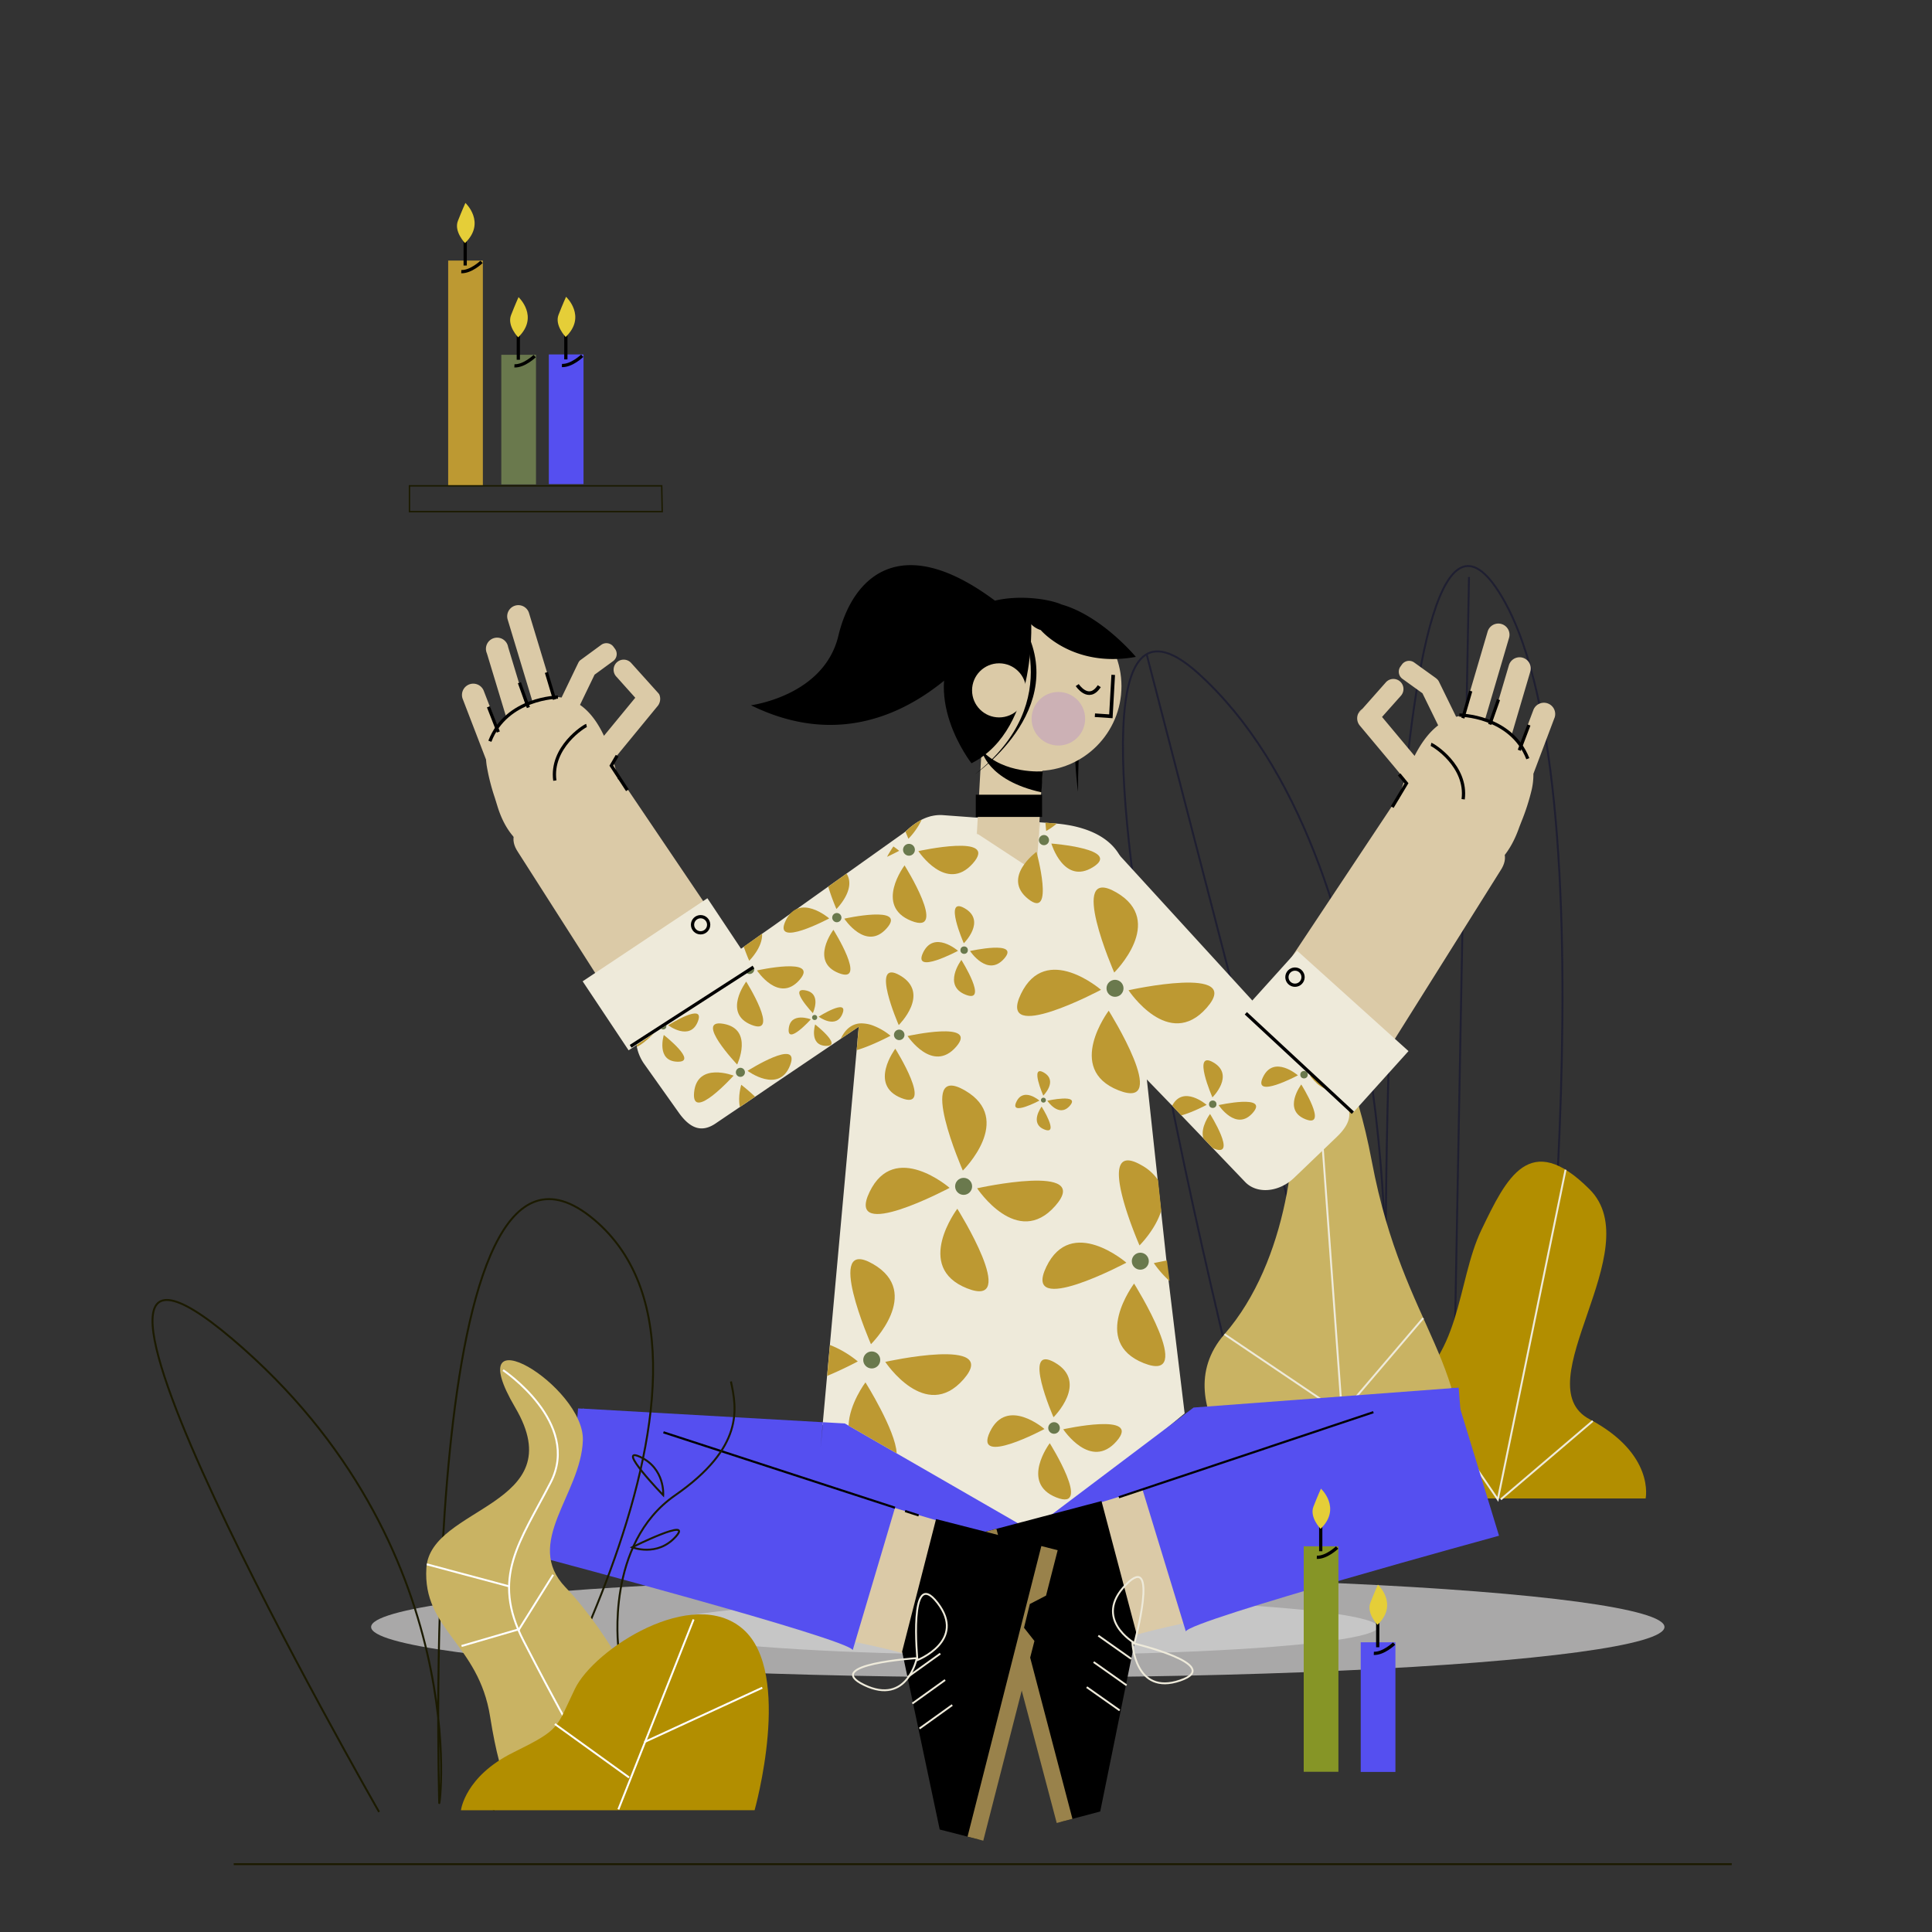 <svg xmlns="http://www.w3.org/2000/svg" viewBox="0 0 1000 1000"><rect x="0" y="0" width="1000" height="1000" fill="#333333" stroke="none"/><title>Mesa de trabajo 16</title><g id="Capa_1" data-name="Capa 1"><path d="M657.35,789.65s-143-537-37-441,96.83,332,96.83,332-3.83-470,58.17-375S794,755.15,794,755.15" fill="none" stroke="#1f1f31" stroke-miterlimit="10"/><line x1="593.49" y1="338.61" x2="708.35" y2="782.65" fill="none" stroke="#1f1f31" stroke-miterlimit="10"/><line x1="760.35" y1="298.65" x2="751.21" y2="789.65" fill="none" stroke="#1f1f31" stroke-miterlimit="10"/><path d="M558,409.85s-7.17-46.22,8.23-74.12C566.23,335.73,557.73,366.55,558,409.85Z"/><path d="M697.77,775.6s-7-37,26-54,30-58,43-85,25-52,56-21-34,101,0,119,29,41,29,41Z" fill="#b28e00"/><polyline points="810.34 605.44 775.27 776.1 734.27 716.1" fill="none" stroke="#eeeada" stroke-miterlimit="10"/><line x1="824.41" y1="735.49" x2="776.78" y2="776.1" fill="none" stroke="#eeeada" stroke-miterlimit="10"/><path d="M657.77,776.6s-57-48-24-86,39-100,35-133,24.62-44.67,41.31,43.67,55,104.33,44.83,175.33Z" fill="#c9b363"/><line x1="680.77" y1="540.6" x2="697.77" y2="775.6" fill="none" stroke="#eeeada" stroke-miterlimit="10"/><polyline points="633.77 690.6 694.59 731.6 736.68 682.24" fill="none" stroke="#eeeada" stroke-miterlimit="10"/><ellipse cx="526.81" cy="842.12" rx="334.72" ry="26.1" fill="#a9a8a8"/><ellipse cx="526.81" cy="842.12" rx="186.41" ry="14.53" fill="#c6c6c6"/><path d="M770.32,432.21l-25.19-16.75c-9-5.94-19.91-5.33-24.36,1.37L635.61,545c-4.45,6.7-.78,17,8.17,23L669,584.7c8.95,5.94,19.91,5.33,24.36-1.37L776.64,450.6C781.09,443.91,779.27,438.15,770.32,432.21Z" fill="#dbcaa7"/><path d="M705.22,366.89l-1.7,1.91a5.13,5.13,0,0,0-.56.76,5.74,5.74,0,0,1,1.63-2.22A4.53,4.53,0,0,1,705.22,366.89Z" fill="#dbcaa7"/><path d="M804.57,371.64l-10.89,28.87a35.17,35.17,0,0,1-.85,8.12,113.82,113.82,0,0,1-5.38,16.74c-.48,1.27-1,2.51-1.41,3.71l-.21.55c-8.06,21.64-24.19,29.2-45.32,21.27-12.92-4.84-17.82-14.14-17.83-25.58,0,0,0,0,0,0a63.94,63.94,0,0,1,3.67-19.76c.23-.71.48-1.42.74-2.14L721.77,397l-7.89-9.44-9-10.75-1.06-1.27a5.85,5.85,0,0,1-.89-6,5.13,5.13,0,0,1,.56-.76l1.7-1.91,12.13-13.7a5.23,5.23,0,0,1,3.91-1.75,5.22,5.22,0,0,1,3.9,8.67l-9.79,11,16.84,20.16c3.37-6.62,7.39-12.12,12.21-15.81L741.73,370l-5.47-11.17-10.38-7.48a4.55,4.55,0,0,1-1-6.35l.78-1.08a4.55,4.55,0,0,1,6.35-1l11.12,8a2.69,2.69,0,0,1,.32.27.31.31,0,0,1,.11.09,4.63,4.63,0,0,1,1.26,1.59L753.69,371a21,21,0,0,1,3.49-.52L770,326.9a5.77,5.77,0,1,1,11.08,3.26l-12.38,42.06,1,.36c.9.34,1.78.7,2.63,1.09L781,344.35a5.77,5.77,0,0,1,11.08,3.26l-9.62,32.68a39.31,39.31,0,0,1,4.56,4.84l6.64-17.61a5.84,5.84,0,1,1,10.93,4.12Z" fill="#dbcaa7"/><polyline points="724.2 400.84 727.98 405.45 720.61 417.75" fill="none" stroke="#000" stroke-miterlimit="10" stroke-width="1.68"/><path d="M740.69,385.3c1.15.23,18.87,11.17,16.64,28.4" fill="none" stroke="#000" stroke-miterlimit="10" stroke-width="1.68"/><path d="M755.36,370.12s26.63.12,35.44,22.58" fill="none" stroke="#000" stroke-miterlimit="10" stroke-width="1.68"/><line x1="786.38" y1="388.34" x2="791.37" y2="375.24" fill="none" stroke="#000" stroke-miterlimit="10" stroke-width="1.68"/><line x1="771.08" y1="374.97" x2="775.62" y2="362.1" fill="none" stroke="#000" stroke-miterlimit="10" stroke-width="1.68"/><line x1="757.17" y1="371.7" x2="761.24" y2="357.68" fill="none" stroke="#000" stroke-miterlimit="10" stroke-width="1.68"/><path d="M274.33,422.65l25.06-16.94c8.9-6,19.86-5.49,24.36,1.17L409.9,534.37c4.51,6.66.91,17-8,23l-25.07,16.94c-8.9,6-19.86,5.49-24.36-1.18L268.15,441.09C263.65,434.43,265.43,428.66,274.33,422.65Z" fill="#dbcaa7"/><path d="M329.62,541.8a23.22,23.22,0,0,0,3.95,9.09l17.75,25c6.31,8.87,12.43,10.35,19.57,5.27l4.81-3.26,7.29-4.92,2-1.32,5.88-4,1-.67,7.32-5,36-24.31,9.36-6.32,2.48-1.67,13.64-9.22.58-.39,11.22-7.58L511.76,486l.73-.49c5-3.59,6.87-10.32,5.28-17.1h0a21.45,21.45,0,0,0-1.1-3.44,23.59,23.59,0,0,0-2.66-4.82l-2.25-3.17-.44-.61-7.18-10.1-.53-.74,0,0-.93-1.33-3.87-5.43h0l-.62-.87-1.59-2.25-.3-.41A23.44,23.44,0,0,0,490,429c-4.42-2.89-9.5-3.93-13.91-2.76-.37.1-.73.21-1.09.34a12.44,12.44,0,0,0-3.15,1.64l-3,2.11h0L458.06,438l-18.34,13.05-1.54,1.1-9.48,6.75-4.08,2.91-11.95,8.51,0,0L409,473h0l-8.38,6L394.9,483h0l-.14.1-.3.21-9.5,6.76-5.34,3.8L375,497.14l-1,.69-13.45,9.56h0l-.1.07L355,511.38l-11.36,8.09-5.73,4.07-2.8,2a13.33,13.33,0,0,0-4.87,6.61h0Z" fill="#eeeada"/><path d="M613.17,731.55,536,795.65,425.37,737.34l.54-1.18h0l2.18-24,1.45-16L443.4,543.55l.46-5.08,0-.31.62-6.78.15-1.62,5.06-55.8a77,77,0,0,1,9.41-30.47c1-1.86,2.12-3.66,3.28-5.36a51.84,51.84,0,0,1,6.29-7.63l.13-.13a33.61,33.61,0,0,1,7.52-5.71c.22-.13.45-.24.67-.35a22.41,22.41,0,0,1,3.46-1.44l.4-.12.65-.21h0l.21-.06.44-.1.1,0a19.49,19.49,0,0,1,5.91-.46l12.1.89,5.76.43,11.51.86h0l8.56.63h0l11.81.88,3.13.22,4.82.37c.36,0,.71.05,1.07.09,1.94.16,3.85.41,5.74.73a56.61,56.61,0,0,1,7.61,1.78c8.31,2.55,15.34,7,19.3,14,2.59,4.56,3.87,10.19,3.36,17.09l.7,6.51,2.53,23.43.36,3.2,2,18.61h0l.8,7.4h0l4.3,39.79h0l5.6,51.83h0l1.73,16,2.1,19.35.05.52v0l.64,5.9,1.1,10.22Z" fill="#eeeada"/><polygon points="426.06 736.16 424.72 749.25 425.91 736.16 426.06 736.16" fill="#554ff0"/><path d="M545.37,799.09a21.46,21.46,0,0,0-4.81-.62c-2.39-.14-5.54-.22-9.34-.23-1.81,0-3.76,0-5.86,0-2.42,0-5,0-7.78.09-2.52,0-5.18.1-8,.17l-1,0c-3.21.07-6.58.17-10.09.27l-.77,0c-4.31.14-8.82.29-13.5.46l-3.13.12c-7.59.28-15.58.6-23.8,1l-5.66.24c-71.76,3.17-158.3,8.36-158.3,8.36l5-68.82L299.2,729l2.46.14.76,0,123.49,7h0l-1.19,13.09,1.34-13.09,11.2.64,1.95,1.12,24.7,14.23h0l.19.12,62.68,36.12,6.6,3.8,8.6,4.95Z" fill="#554ff0"/><path d="M545.84,799.36l-.47-.27A1.28,1.28,0,0,1,545.84,799.36Z" fill="#554ff0"/><circle cx="536.6" cy="355.17" r="43.87" fill="#dbcaa7"/><polygon points="540.81 376.91 537.98 425.94 537.22 439.04 536.92 442.67 536.18 451.4 506.52 431.95 505.62 431.36 505.64 431.17 508.3 383.81 540.81 376.91" fill="#dbcaa7"/><polygon points="505.62 431.36 506.52 431.95 505.61 431.63 505.62 431.36" fill="#dbcaa7"/><polygon points="537.22 439.04 537.01 442.7 536.92 442.67 537.22 439.04" fill="#dbcaa7"/><polyline points="576.2 349.31 574.99 370.75 566.72 370.2" fill="none" stroke="#000" stroke-miterlimit="10" stroke-width="1.87"/><path d="M539.68,399.24s-20.06,1.62-31.51-10.85c0,0,2.6,15.45,30.9,21.71Z"/><circle cx="547.81" cy="372.02" r="13.86" fill="#ccb1b5"/><path d="M587.92,340c-32.56,5.95-49.22-13.87-49.22-13.87a12,12,0,0,1-5-3.06,27.12,27.12,0,0,1-14.76-4.46c-10.08,15.45-58.61,81.61-130.27,46.43,0,0,37.81-4.78,45.26-35.92,7.16-30,31.69-55.06,81.06-18.22,11.94-2.92,27.19-1.17,34.53,2h0C570.39,318.86,587.92,340,587.92,340Z"/><path d="M533.6,318.07s4.7,59-30.76,77c0,0-28.21-35.88-5.43-65.71S533.6,318.07,533.6,318.07Z"/><path d="M525.85,317.64s27.47,44.87-21.35,83.23C504.5,400.87,558.8,363.93,525.85,317.64Z"/><circle cx="517.14" cy="357.33" r="14" fill="#dbcaa7"/><path d="M691.93,588.45l-22.1,21.19c-7.85,7.53-19.25,8.51-25.32,2.18L627.63,594.2l-4.76-5h0l-11.42-11.91-4.74-5L593.85,559l-.12-.12h0l-4.86-5.06L568.49,532.5l-12.84-13.39-15.58-16.24-11.66-12.18c-6.07-6.32-4.61-17.66,3.24-25.19l.36-.35,2.77-2.64h0l4.81-4.62,1.18-1.11,0,0,9.6-9.21,3.35-3.2a23.26,23.26,0,0,1,4.38-3.33,20.33,20.33,0,0,1,3.25-1.59h0c6.47-2.56,13.39-1.73,17.67,2.74l.59.65L671.3,543.12l6,6.53,5.59,6.13,7.53,8.25,3.92,4.29C700.37,574.64,699.8,580.92,691.93,588.45Z" fill="#eeeada"/><path d="M508.09,811.26c4.32-5.31,253.34-13.09,253.34-13.09L755,718.24l-137.19,10.3Z" fill="#554ff0"/><path d="M575.32,852.18c-.4-4.59,42.47-13,42.47-13l-21.31-69.73-42.46,13Z" fill="#dbcaa7"/><polygon points="570.13 776.94 508.24 793.3 514.43 816.74 522.73 821.57 525.71 832.82 521.91 839.34 549.31 942.96 569.47 937.63 588.22 845.39 570.13 776.94"/><polygon points="515.74 791.32 555.09 941.43 549.77 942.83 546.96 943.58 519.7 840.43 525.03 833.54 521.92 821.27 513.5 816.99 507.3 793.55 515.74 791.32" fill="#99824b"/><line x1="585.53" y1="858.63" x2="568.48" y2="846.6" fill="none" stroke="#eeeada" stroke-miterlimit="10" stroke-width="0.97"/><line x1="583.12" y1="872.31" x2="566.07" y2="860.27" fill="none" stroke="#eeeada" stroke-miterlimit="10" stroke-width="0.97"/><line x1="579.54" y1="885.3" x2="562.48" y2="873.26" fill="none" stroke="#eeeada" stroke-miterlimit="10" stroke-width="0.97"/><path d="M613.79,844.42c2-5.79,162.1-49.53,162.1-49.53l-23.42-76.66L590.36,767.76Z" fill="#554ff0"/><line x1="579.11" y1="774.98" x2="710.87" y2="730.94" fill="none" stroke="#000" stroke-miterlimit="10" stroke-width="1.11"/><path d="M557.58,354.6s5.91,9,11.4.56" fill="none" stroke="#000" stroke-miterlimit="10" stroke-width="1.87"/><path d="M500.66,791.65l-2.13,7.15-.15.49L493,817.61h0l-13.06,43.93c.14-1.68-5.53-3.82-12.78-5.86-8.2-2.32-18.42-4.51-24.5-5.74-3.22-.65-5.28-1-5.28-1l14.35-48.29,6.42-21.6,5.12,1.52,5.27,1.57,10.36,3.07h0l5.52,1.63Z" fill="#dbcaa7"/><polygon points="484.5 786.27 546.51 802.15 540.5 825.64 532.23 830.53 529.35 841.81 533.19 848.3 506.6 952.12 486.39 946.95 466.93 854.86 484.5 786.27"/><polygon points="539 800.23 500.8 950.64 506.13 952 508.94 952.73 535.42 849.37 530.03 842.52 533.05 830.23 541.43 825.88 547.45 802.39 539 800.23" fill="#99824b"/><line x1="469.73" y1="868.08" x2="486.69" y2="855.91" fill="none" stroke="#eeeada" stroke-miterlimit="10" stroke-width="0.97"/><line x1="472.24" y1="881.74" x2="489.19" y2="869.57" fill="none" stroke="#eeeada" stroke-miterlimit="10" stroke-width="0.97"/><line x1="475.92" y1="894.7" x2="492.88" y2="882.53" fill="none" stroke="#eeeada" stroke-miterlimit="10" stroke-width="0.97"/><path d="M464.19,777.25l-.93,3.15-.05.13-5.88,19.84L442.6,849.94l-1.23,4.15c-2.09-5.78-162.49-48.28-162.49-48.28l19.51-65.66,3.27-11,0-.17.71.21,41,12.18Z" fill="#554ff0"/><line x1="463.26" y1="780.4" x2="343.4" y2="741.36" fill="none" stroke="#000" stroke-miterlimit="10" stroke-width="1.11"/><line x1="475.5" y1="784.38" x2="468.48" y2="782.1" fill="none" stroke="#000" stroke-miterlimit="10" stroke-width="1.11"/><path d="M474.86,859.25s-4.79-49.27,10.4-29.61S474.86,859.25,474.86,859.25Z" fill="none" stroke="#eeeada" stroke-miterlimit="10" stroke-width="0.97"/><path d="M474.53,858.26s-49.6,3.15-27.22,13.91S474.53,858.26,474.53,858.26Z" fill="none" stroke="#eeeada" stroke-miterlimit="10" stroke-width="0.97"/><path d="M586.15,850.44s48.19,11.33,24.69,19.38S586.15,850.44,586.15,850.44Z" fill="none" stroke="#eeeada" stroke-miterlimit="10" stroke-width="0.97"/><path d="M587.19,850.44s13-48-4.4-30.24S587.19,850.44,587.19,850.44Z" fill="none" stroke="#eeeada" stroke-miterlimit="10" stroke-width="0.97"/><circle cx="498.77" cy="614.06" r="4.4" fill="#6a794d"/><path d="M498.36,605.89s-24.72-56.45,1.1-41.47S498.36,605.89,498.36,605.89Z" fill="#bd9932"/><path d="M491.51,614.83s-54.35,29-41.43,2.13S491.51,614.83,491.51,614.83Z" fill="#bd9932"/><path d="M505.76,615.05s60.16-13.38,40.48,9.07S505.76,615.05,505.76,615.05Z" fill="#bd9932"/><path d="M495.51,625.65s32.76,52.2,5,41.18S495.51,625.65,495.51,625.65Z" fill="#bd9932"/><circle cx="577.13" cy="511.55" r="4.4" fill="#6a794d"/><path d="M576.72,503.38s-24.72-56.45,1.1-41.47S576.72,503.38,576.72,503.38Z" fill="#bd9932"/><path d="M569.87,512.32s-54.35,29-41.43,2.13S569.87,512.32,569.87,512.32Z" fill="#bd9932"/><path d="M584.12,512.54s60.16-13.38,40.48,9.07S584.12,512.54,584.12,512.54Z" fill="#bd9932"/><path d="M573.87,523.14s32.76,52.2,5,41.18S573.87,523.14,573.87,523.14Z" fill="#bd9932"/><circle cx="590.22" cy="652.79" r="4.4" fill="#6a794d"/><path d="M599.39,610.77l-.06-.09h0a24.6,24.6,0,0,0-8.42-7.52c-25.82-15-1.1,41.47-1.1,41.47s8.28-8.15,11.25-18c0,0,0,0,0-.06h0Z" fill="#bd9932"/><path d="M583,653.56s-54.35,29-41.43,2.14S583,653.56,583,653.56Z" fill="#bd9932"/><path d="M605.41,663.1l-.46-.42a53.9,53.9,0,0,1-7.74-8.9s2.64-.59,6.64-1.32l.15,0Z" fill="#bd9932"/><path d="M587,664.38s32.76,52.2,5,41.18S587,664.38,587,664.38Z" fill="#bd9932"/><circle cx="451.21" cy="703.91" r="4.4" fill="#6a794d"/><path d="M450.81,695.75s-24.72-56.45,1.1-41.48S450.81,695.75,450.81,695.75Z" fill="#bd9932"/><path d="M444,704.68s-7,3.76-15.43,7.31l-.44.19,1.45-16,.59.21A53.33,53.33,0,0,1,444,704.68Z" fill="#bd9932"/><path d="M458.21,704.9s60.16-13.37,40.48,9.07S458.21,704.9,458.21,704.9Z" fill="#bd9932"/><path d="M464.11,752.17v.1l-.19-.12h0l-24.7-14.23c.32-11.24,8.74-22.41,8.74-22.41S463.58,740.4,464.11,752.17Z" fill="#bd9932"/><circle cx="545.57" cy="739.12" r="3" fill="#6a794d"/><path d="M545.29,733.56s-16.85-38.48.75-28.27S545.29,733.56,545.29,733.56Z" fill="#bd9932"/><path d="M540.62,739.65s-37,19.79-28.23,1.45S540.62,739.65,540.62,739.65Z" fill="#bd9932"/><path d="M550.33,739.79s41-9.11,27.59,6.19S550.33,739.79,550.33,739.79Z" fill="#bd9932"/><path d="M543.35,747s22.32,35.57,3.41,28.07S543.35,747,543.35,747Z" fill="#bd9932"/><circle cx="465.43" cy="535.64" r="2.72" fill="#6a794d"/><path d="M465.18,530.58s-15.32-35,.68-25.69S465.18,530.58,465.18,530.58Z" fill="#bd9932"/><path d="M460.93,536.11s-9.74,5.21-17.49,7.43h0l.46-5.08,0-.31.62-6.78-9.36,6.32.12-.26c2.48-5.15,5.88-7.25,9.39-7.68a11.35,11.35,0,0,1,2.33,0,16.88,16.88,0,0,1,4.66,1A32.21,32.21,0,0,1,460.93,536.11Z" fill="#bd9932"/><path d="M469.76,536.25S507,528,494.84,541.87,469.76,536.25,469.76,536.25Z" fill="#bd9932"/><path d="M463.41,542.82s20.29,32.34,3.11,25.52S463.41,542.82,463.41,542.82Z" fill="#bd9932"/><circle cx="540.08" cy="569.44" r="1.27" fill="#6a794d"/><path d="M540,567.09s-7.12-16.24.31-11.93S540,567.09,540,567.09Z" fill="#bd9932"/><path d="M538,569.67s-15.64,8.35-11.92.61S538,569.67,538,569.67Z" fill="#bd9932"/><path d="M542.09,569.73s17.31-3.85,11.65,2.61S542.09,569.73,542.09,569.73Z" fill="#bd9932"/><path d="M539.14,572.78s9.43,15,1.45,11.85S539.14,572.78,539.14,572.78Z" fill="#bd9932"/><circle cx="499.04" cy="491.8" r="1.92" fill="#6a794d"/><path d="M498.86,488.24s-10.79-24.64.48-18.1S498.86,488.24,498.86,488.24Z" fill="#bd9932"/><path d="M495.87,492.14s-23.72,12.67-18.08.93S495.87,492.14,495.87,492.14Z" fill="#bd9932"/><path d="M502.09,492.24s26.25-5.84,17.66,3.95S502.09,492.24,502.09,492.24Z" fill="#bd9932"/><path d="M497.61,496.86s14.3,22.78,2.19,18S497.61,496.86,497.61,496.86Z" fill="#bd9932"/><circle cx="470.48" cy="439.84" r="3.07" fill="#6a794d"/><path d="M477.08,424.18l-.06.13a29.31,29.31,0,0,1-2.12,3.89,37.57,37.57,0,0,1-4.7,5.94s-.62-1.42-1.5-3.64a33.89,33.89,0,0,1,7.65-5.84A5.11,5.11,0,0,1,477.08,424.18Z" fill="#bd9932"/><path d="M465.41,440.38s-2.6,1.39-6.28,3.11c1-1.86,2.12-3.66,3.28-5.36A32.35,32.35,0,0,1,465.41,440.38Z" fill="#bd9932"/><path d="M475.35,440.53s42-9.33,28.24,6.32S475.35,440.53,475.35,440.53Z" fill="#bd9932"/><path d="M468.2,447.92s22.85,36.41,3.5,28.72S468.2,447.92,468.2,447.92Z" fill="#bd9932"/><circle cx="540.35" cy="434.84" r="2.63" fill="#6a794d"/><path d="M547,426.26a32.23,32.23,0,0,1-5.49,3.84s-.2-1.73-.4-4.3l4.82.37C546.31,426.19,546.66,426.22,547,426.26Z" fill="#bd9932"/><path d="M544.18,436.62s36.71,2.78,21.57,12.2S544.18,436.62,544.18,436.62Z" fill="#bd9932"/><path d="M536.48,440.9s9.68,35.53-4.28,24.42S536.48,440.9,536.48,440.9Z" fill="#bd9932"/><circle cx="627.72" cy="571.55" r="1.92" fill="#6a794d"/><path d="M627.55,568s-10.79-24.64.47-18.1S627.55,568,627.55,568Z" fill="#bd9932"/><path d="M624.55,571.88s-7.54,4-13.11,5.44l-4.74-5C612.44,561.35,624.55,571.88,624.55,571.88Z" fill="#bd9932"/><path d="M630.77,572s26.26-5.84,17.67,4S630.77,572,630.77,572Z" fill="#bd9932"/><path d="M628.49,594.58c-.3-.12-.59-.25-.86-.38l-4.76-5h0c-1.81-5.65,3.44-12.62,3.44-12.62S640.6,599.38,628.49,594.58Z" fill="#bd9932"/><circle cx="674.96" cy="556.26" r="1.92" fill="#6a794d"/><path d="M677.27,549.65a23.15,23.15,0,0,1-2.49,3,90.58,90.58,0,0,1-3.48-9.57Z" fill="#bd9932"/><path d="M671.79,556.59s-23.72,12.68-18.08.94S671.79,556.59,671.79,556.59Z" fill="#bd9932"/><path d="M690.39,564c-6.65,1.33-12.38-7.34-12.38-7.34s2.07-.46,4.85-.91Z" fill="#bd9932"/><path d="M673.53,561.32s14.3,22.78,2.19,18S673.53,561.32,673.53,561.32Z" fill="#bd9932"/><polygon points="505.39 431.21 505.64 431.17 505.62 431.36 505.39 431.21" fill="#dbcaa7"/><polygon points="538.33 425.88 537.22 439.04 537.98 425.94 538.33 425.88" fill="#dbcaa7"/><circle cx="388" cy="501.76" r="2.39" fill="#6a794d"/><path d="M394.45,483.3c.45,7-6.67,14-6.67,14s-1.4-3.21-2.83-7.26Z" fill="#bd9932"/><path d="M384.06,502.18s-22.66,12.11-23.59,5.29l.1-.07h0L374,497.83l1-.69A28,28,0,0,1,384.06,502.18Z" fill="#bd9932"/><path d="M391.81,502.3s32.72-7.28,22,4.93S391.81,502.3,391.81,502.3Z" fill="#bd9932"/><path d="M386.23,508.07s17.82,28.39,2.73,22.4S386.23,508.07,386.23,508.07Z" fill="#bd9932"/><circle cx="433.14" cy="474.96" r="2.39" fill="#6a794d"/><path d="M432.93,470.51a111.74,111.74,0,0,1-4.23-11.58l9.48-6.75C443.33,460.27,432.93,470.51,432.93,470.51Z" fill="#bd9932"/><path d="M429.2,475.37s-29.57,15.8-22.54,1.17S429.2,475.37,429.2,475.37Z" fill="#bd9932"/><path d="M437,475.49s32.72-7.27,22,4.94S437,475.49,437,475.49Z" fill="#bd9932"/><path d="M431.37,481.26s17.82,28.39,2.73,22.4S431.37,481.26,431.37,481.26Z" fill="#bd9932"/><circle cx="421.66" cy="526.65" r="1.32" fill="#6a794d"/><path d="M420.72,524.39S408,511,416.81,512.59,420.72,524.39,420.72,524.39Z" fill="#bd9932"/><path d="M419.7,527.61s-12.37,13.71-11.46,4.81S419.7,527.61,419.7,527.61Z" fill="#bd9932"/><path d="M423.74,526.22s15.59-9.88,12.33-1.56S423.74,526.22,423.74,526.22Z" fill="#bd9932"/><path d="M421.92,530.25s14.54,11.39,5.6,11.1S421.92,530.25,421.92,530.25Z" fill="#bd9932"/><circle cx="343.25" cy="531.21" r="1.64" fill="#6a794d"/><path d="M342.07,528.39s-2.06-2.17-4.18-4.85l5.73-4.07C344.36,523.62,342.07,528.39,342.07,528.39Z" fill="#bd9932"/><path d="M330.22,532.15h0c4.25-2.19,10.58.26,10.58.26s-6.95,7.7-11.18,9.4Z" fill="#bd9932"/><path d="M345.84,530.67s19.44-12.32,15.37-1.94S345.84,530.67,345.84,530.67Z" fill="#bd9932"/><path d="M343.58,535.7s18.13,14.19,7,13.84S343.58,535.7,343.58,535.7Z" fill="#bd9932"/><circle cx="383.23" cy="555.03" r="2.35" fill="#6a794d"/><path d="M381.55,551s-22.67-23.91-7-21.06S381.55,551,381.55,551Z" fill="#bd9932"/><path d="M379.72,556.74s-22.07,24.46-20.45,8.59S379.72,556.74,379.72,556.74Z" fill="#bd9932"/><path d="M386.93,554.26s27.83-17.64,22-2.78S386.93,554.26,386.93,554.26Z" fill="#bd9932"/><path d="M390.84,567.64l-5.88,4-2,1.32c-1.17-5.42.71-11.49.71-11.49S387.2,564.2,390.84,567.64Z" fill="#bd9932"/><rect x="306.99" y="482.78" width="77.58" height="42.92" transform="translate(-221.53 276.24) rotate(-33.66)" fill="#eeeada"/><circle cx="362.63" cy="478.65" r="4.18" fill="none" stroke="#000" stroke-miterlimit="10" stroke-width="1.68"/><line x1="326.41" y1="541.56" x2="389.95" y2="500.59" fill="none" stroke="#000" stroke-miterlimit="10" stroke-width="1.68"/><rect x="647" y="512.56" width="77.58" height="42.92" transform="translate(533.99 -321.8) rotate(42.03)" fill="#eeeada"/><circle cx="670.28" cy="505.77" r="4.18" fill="none" stroke="#000" stroke-miterlimit="10" stroke-width="1.68"/><line x1="644.84" y1="524.47" x2="700.23" y2="575.93" fill="none" stroke="#000" stroke-miterlimit="10" stroke-width="1.68"/><line x1="120.97" y1="964.89" x2="896.35" y2="964.89" fill="none" stroke="#1b1a00" stroke-miterlimit="10"/><rect x="231.97" y="134.87" width="17.96" height="116.71" fill="#bd9932"/><line x1="240.78" y1="137.43" x2="240.78" y2="120.75" fill="none" stroke="#000" stroke-miterlimit="10" stroke-width="1.68"/><path d="M249.25,135.54s-5.45,5.25-10.5,5.06" fill="none" stroke="#000" stroke-miterlimit="10" stroke-width="1.68"/><path d="M240.69,125.82s-5.83-6-3.69-11.46,3.89-9.33,3.89-9.33S251.77,115.13,240.69,125.82Z" fill="#e5ce38"/><rect x="674.8" y="800.36" width="17.96" height="116.71" fill="#869526"/><line x1="683.61" y1="802.92" x2="683.61" y2="786.24" fill="none" stroke="#000" stroke-miterlimit="10" stroke-width="1.68"/><path d="M692.08,801s-5.44,5.24-10.5,5.05" fill="none" stroke="#000" stroke-miterlimit="10" stroke-width="1.68"/><path d="M683.53,791.32s-5.83-6-3.7-11.47,3.89-9.33,3.89-9.33S694.61,780.63,683.53,791.32Z" fill="#e5ce38"/><polygon points="342.5 251.47 211.94 251.47 211.94 264.83 227.72 264.83 342.76 264.83 342.5 251.47" fill="none" stroke="#1b1a00" stroke-miterlimit="10" stroke-width="0.73"/><rect x="259.47" y="183.64" width="17.96" height="67.1" fill="#6a794d"/><line x1="268.28" y1="186.21" x2="268.28" y2="169.53" fill="none" stroke="#000" stroke-miterlimit="10" stroke-width="1.68"/><path d="M276.75,184.32s-5.44,5.25-10.49,5.05" fill="none" stroke="#000" stroke-miterlimit="10" stroke-width="1.68"/><path d="M268.2,174.6s-5.83-6-3.69-11.47,3.88-9.33,3.88-9.33S279.28,163.91,268.2,174.6Z" fill="#e5ce38"/><rect x="284.07" y="183.46" width="17.96" height="67.1" fill="#554ff0"/><line x1="292.88" y1="186.02" x2="292.88" y2="169.34" fill="none" stroke="#000" stroke-miterlimit="10" stroke-width="1.68"/><path d="M301.35,184.14s-5.44,5.24-10.5,5.05" fill="none" stroke="#000" stroke-miterlimit="10" stroke-width="1.68"/><path d="M292.8,174.42s-5.83-6-3.7-11.47,3.89-9.33,3.89-9.33S303.88,163.73,292.8,174.42Z" fill="#e5ce38"/><rect x="704.31" y="850.05" width="17.96" height="67.1" fill="#554ff0"/><line x1="713.11" y1="852.61" x2="713.11" y2="835.93" fill="none" stroke="#000" stroke-miterlimit="10" stroke-width="1.68"/><path d="M721.58,850.72s-5.44,5.25-10.49,5.06" fill="none" stroke="#000" stroke-miterlimit="10" stroke-width="1.68"/><path d="M713,841s-5.83-6-3.69-11.46,3.89-9.33,3.89-9.33S724.11,830.31,713,841Z" fill="#e5ce38"/><rect x="505.07" y="411.34" width="34.3" height="11.51"/><path d="M196.21,937.86S-5.67,586.12,120.33,693.12s107,246,107,240-12-379,80-302-52,306-52,306" fill="none" stroke="#1b1a00" stroke-miterlimit="10"/><path d="M320.07,852.65s-6.74-53.6,29.26-78.6,32-45,29-59" fill="none" stroke="#1b1a00" stroke-miterlimit="10"/><path d="M343.28,773.93s-24.93-25.84-11.93-19.84S343.28,773.93,343.28,773.93Z" fill="none" stroke="#1b1a00" stroke-miterlimit="10"/><path d="M327.19,800.87s32.13-16,22.5-5.41S327.19,800.87,327.19,800.87Z" fill="none" stroke="#1b1a00" stroke-miterlimit="10"/><path d="M266.69,930.57s-7-4-13-42-35-45-33-77,76-32,46-83,36-11,35,17-31,53-9,76,50,70,35,79S266.69,930.57,266.69,930.57Z" fill="#c9b363"/><line x1="238.9" y1="851.97" x2="268.99" y2="843.19" fill="none" stroke="#fff" stroke-miterlimit="10"/><path d="M260.38,709.18S301,736.34,285,767.34s-31,49-14,82,25,46.72,25,46.72" fill="none" stroke="#fff" stroke-miterlimit="10"/><line x1="220.9" y1="809.68" x2="263.4" y2="821.06" fill="none" stroke="#fff" stroke-miterlimit="10"/><line x1="286.32" y1="815.1" x2="268.26" y2="843.97" fill="none" stroke="#fff" stroke-miterlimit="10"/><path d="M238.58,937s2-17.51,27-29.87,22-12.35,32-33,61-53.56,87-30.9,6,93.72,6,93.72Z" fill="#b28e00"/><line x1="333.53" y1="901.69" x2="394.55" y2="873.57" fill="none" stroke="#fff" stroke-miterlimit="10"/><line x1="287.2" y1="892.35" x2="325.61" y2="920.03" fill="none" stroke="#fff" stroke-miterlimit="10"/><line x1="359" y1="838.22" x2="320.07" y2="936.55" fill="none" stroke="#fff" stroke-miterlimit="10"/><path d="M340.36,365.48l-1.05,1.27-8.89,10.83-7.81,9.5-5.28,6.43c.34,1.16.67,2.31,1,3.45a61.3,61.3,0,0,1,2.29,19.52s0,0,0,0c-.8,11.18-6.33,20-19.53,24-21.6,6.54-37.14-1.78-43.68-23.39-.06-.18-.11-.37-.17-.55-.37-1.2-.76-2.44-1.15-3.71a107.73,107.73,0,0,1-4.2-16.68c-.14-1-.25-2-.32-3l-12-31.19a5.84,5.84,0,1,1,10.89-4.21l6.95,18a40.27,40.27,0,0,1,4.53-4.81l-9.92-32.76A5.78,5.78,0,1,1,263,334.87l8.91,29.46c1.17-.54,2.38-1,3.62-1.47l-12.76-42.18a5.77,5.77,0,0,1,11.05-3.35L287,360.75a25.61,25.61,0,0,1,3.67.29l7.63-15.86,1-2.06a5,5,0,0,1,.86-1.25h0l1.28-.94,9.75-7.15a4.55,4.55,0,0,1,6.36,1l.78,1.07a4.55,4.55,0,0,1-1,6.36l-9.58,7-5.31,11-2.23,4.64c5.12,3.54,9.17,9.13,12.4,16l16.2-19.7-9.86-11a5.21,5.21,0,1,1,7.74-7L339,356.84l1.69,1.88a5,5,0,0,1,.56.74A5.86,5.86,0,0,1,340.36,365.48Z" fill="#dbcaa7"/><polyline points="319.44 391.15 316.43 396.3 324.74 409.03" fill="none" stroke="#000" stroke-miterlimit="10" stroke-width="1.68"/><path d="M303.59,375.51c-1.15.24-18.77,11.32-16.41,28.52" fill="none" stroke="#000" stroke-miterlimit="10" stroke-width="1.68"/><path d="M288.81,360.81s-26.62.34-35.25,22.86" fill="none" stroke="#000" stroke-miterlimit="10" stroke-width="1.68"/><line x1="257.93" y1="378.9" x2="252.83" y2="365.84" fill="none" stroke="#000" stroke-miterlimit="10" stroke-width="1.68"/><line x1="273.49" y1="366.22" x2="268.85" y2="353.38" fill="none" stroke="#000" stroke-miterlimit="10" stroke-width="1.68"/><line x1="287.02" y1="362.03" x2="282.83" y2="348.05" fill="none" stroke="#000" stroke-miterlimit="10" stroke-width="1.68"/></g></svg>